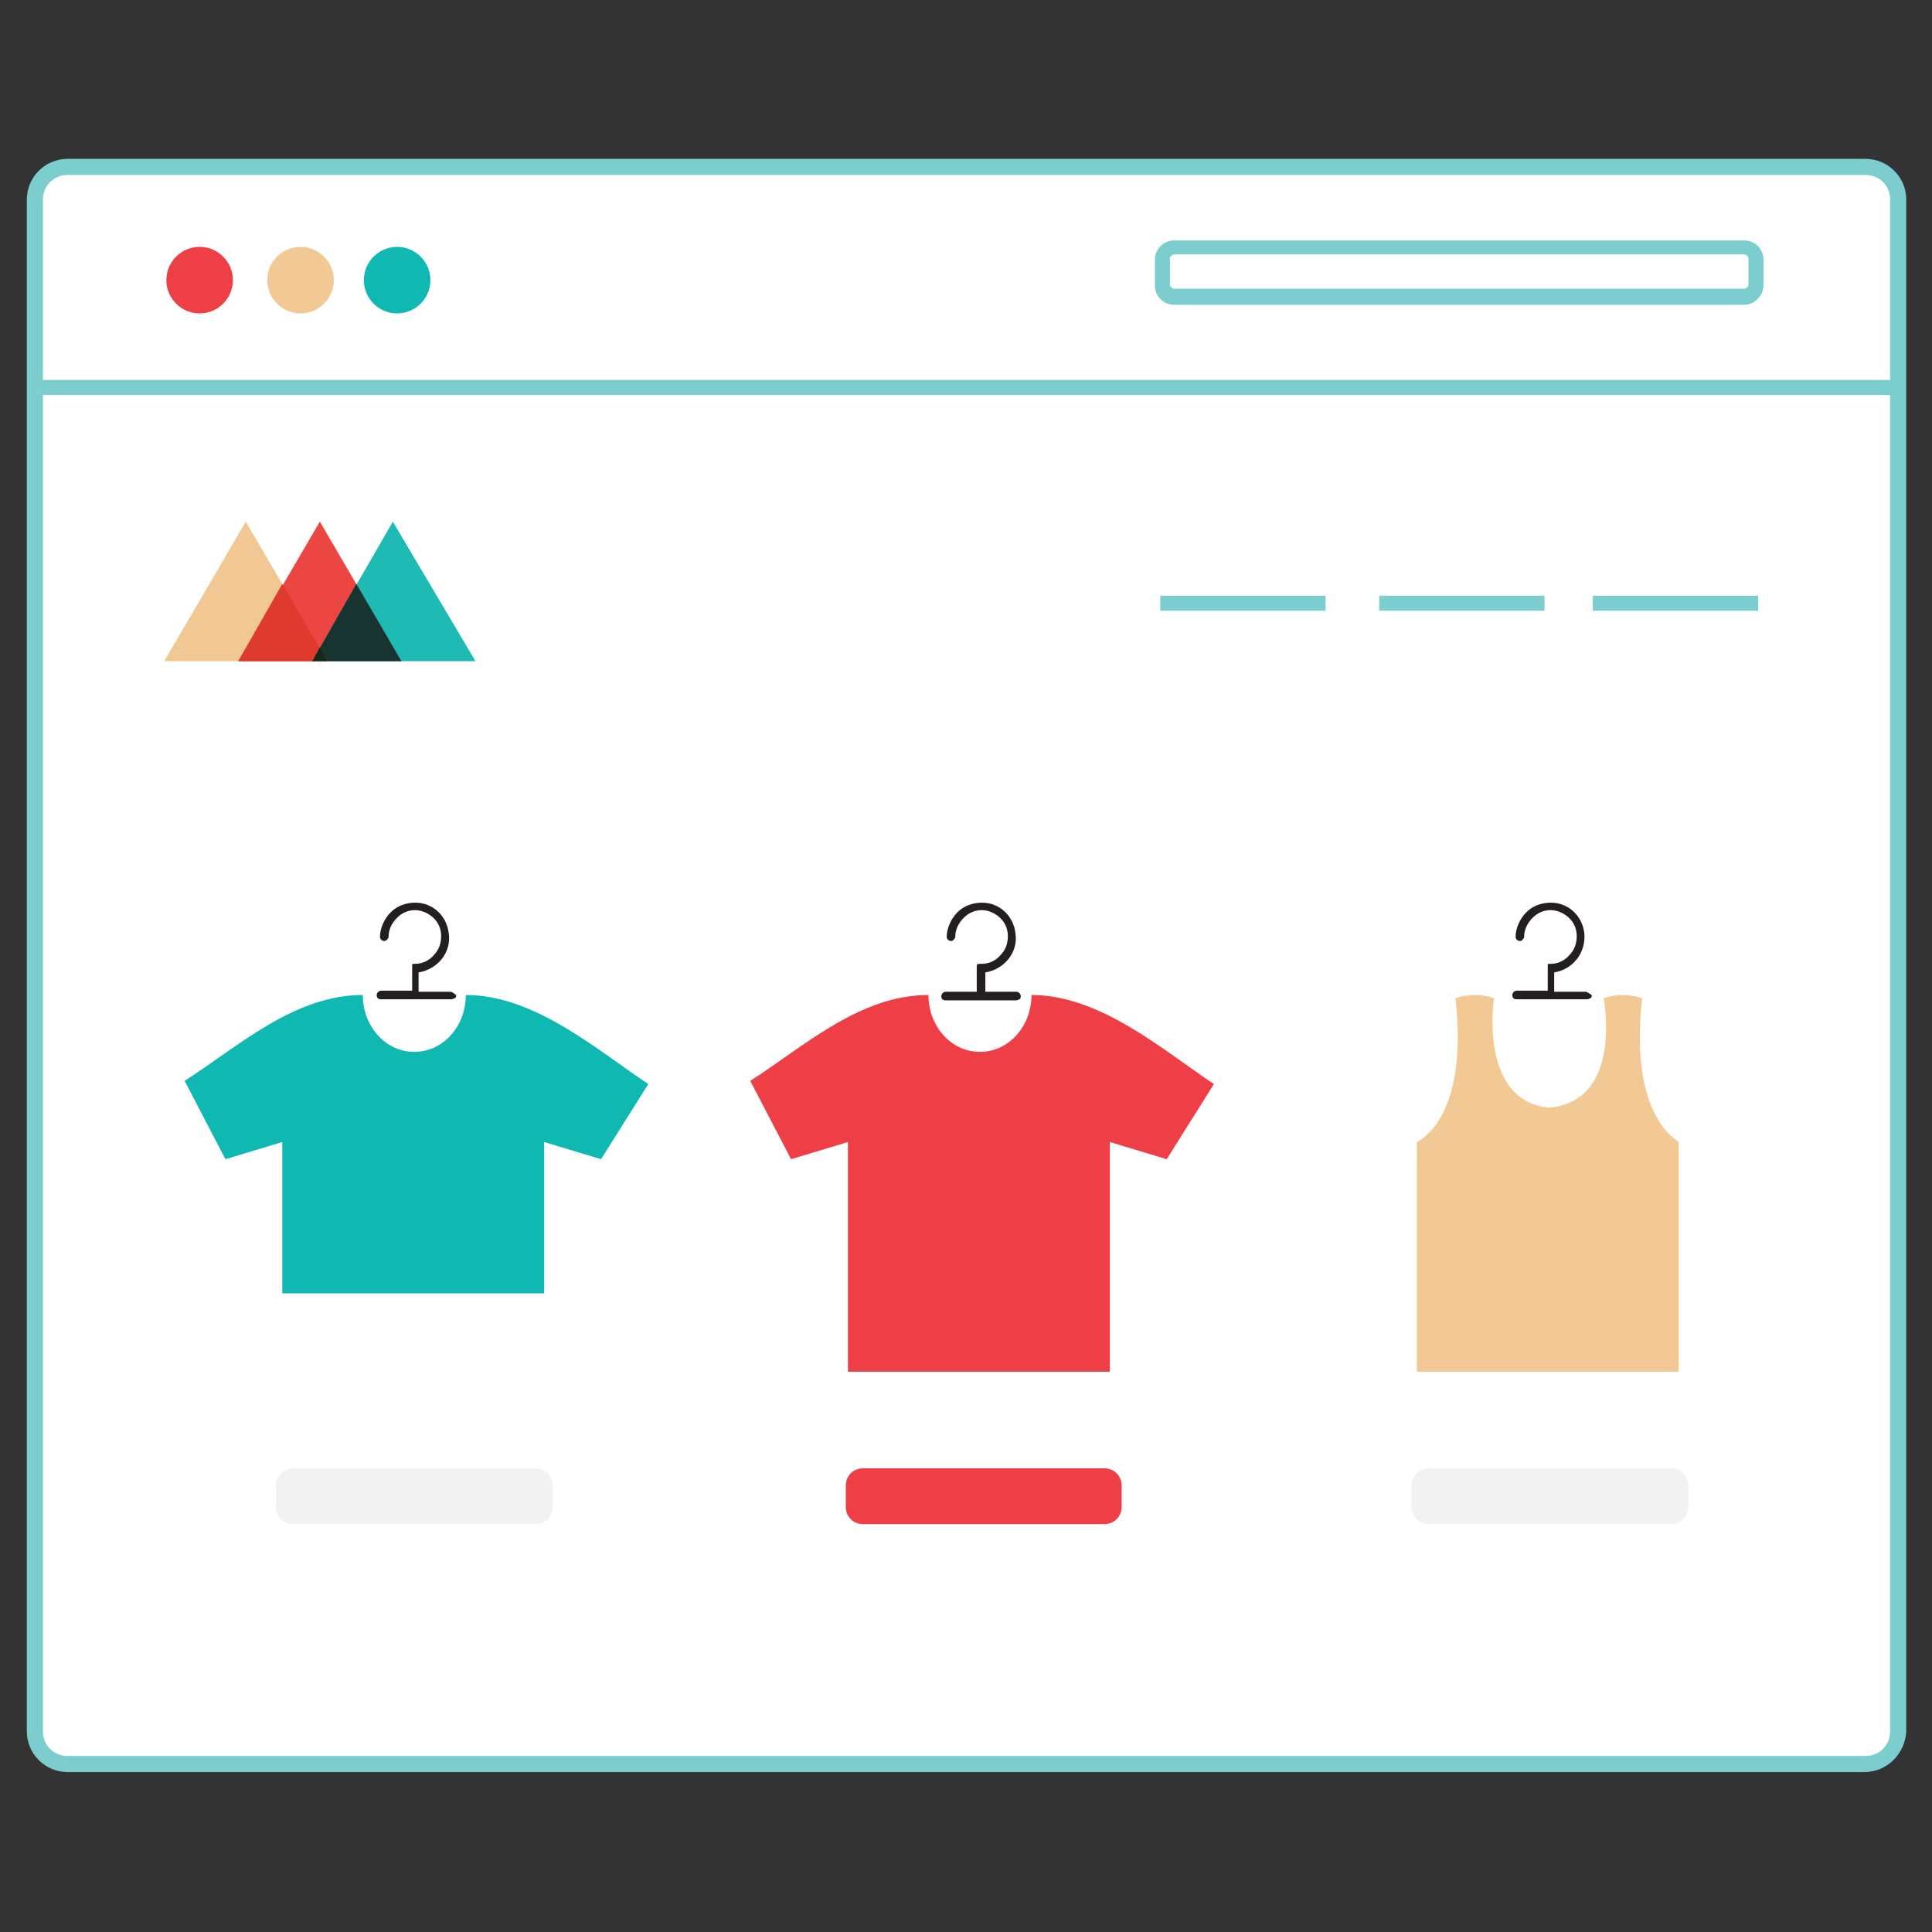 <?xml version="1.0" encoding="utf-8"?>
<!-- Generator: Adobe Illustrator 26.0.2, SVG Export Plug-In . SVG Version: 6.00 Build 0)  -->
<svg version="1.1" id="Layer_1" xmlns="http://www.w3.org/2000/svg" xmlns:xlink="http://www.w3.org/1999/xlink" x="0px" y="0px"
	 viewBox="0 0 180 180" style="enable-background:new 0 0 180 180;" xml:space="preserve">
<rect x="0" y="0" width="180" height="180" fill="#333333" stroke="none"/>
<style type="text/css">
	.st0{fill:#FFFFFF;}
	.st1{fill:#7CCDCD;}
	.st2{fill:#EE3F47;}
	.st3{fill:#0FB9B2;}
	.st4{fill:#F2C994;}
	.st5{fill:#231F20;}
	.st6{fill:#F1C893;}
	.st7{fill:#EB4641;}
	.st8{fill:#1EBAB3;}
	.st9{fill:#173430;}
	.st10{fill:#DF3A2E;}
	.st11{fill:#15291B;}
	.st12{fill:#F2F2F2;}
</style>
<g>
	<g>
		<path class="st0" d="M6.3,15.6h167.5c1.7,0,3,1.4,3,3v142.7c0,1.7-1.4,3-3,3H6.3c-1.7,0-3-1.4-3-3V18.6
			C3.2,16.9,4.6,15.6,6.3,15.6z"/>
		<path class="st1" d="M173.7,165.1H6.3c-2.1,0-3.8-1.7-3.8-3.8V18.6c0-2.1,1.7-3.8,3.8-3.8h167.5c2.1,0,3.8,1.7,3.8,3.8v142.7
			C177.5,163.4,175.8,165.1,173.7,165.1z M6.3,16.3c-1.3,0-2.3,1-2.3,2.3v142.7c0,1.3,1,2.3,2.3,2.3h167.5c1.3,0,2.3-1,2.3-2.3V18.6
			c0-1.3-1-2.3-2.3-2.3H6.3z"/>
	</g>
	<g id="Oval">
		<circle class="st2" cx="18.6" cy="26.1" r="3.1"/>
	</g>
	<g id="Oval-2">
		<circle class="st3" cx="37" cy="26.1" r="3.1"/>
	</g>
	<g id="Oval-3">
		<circle class="st4" cx="28" cy="26.1" r="3.1"/>
	</g>
	<g>
		<path class="st5" d="M41.9,92.4H39v-1.8c1.8-0.3,3.1-1.9,2.8-3.7c-0.2-1.6-1.5-2.8-3.1-2.8c-0.9,0-1.7,0.3-2.3,0.9
			c-0.6,0.6-1,1.5-1,2.3c0,0.1,0.1,0.3,0.2,0.3c0.1,0.1,0.3,0.1,0.4,0c0.1-0.1,0.2-0.2,0.2-0.3c0-0.7,0.3-1.3,0.8-1.8
			c0.7-0.7,1.7-0.9,2.6-0.5c0.9,0.4,1.5,1.2,1.5,2.2c0,0.7-0.2,1.3-0.7,1.8c-0.4,0.5-1.1,0.8-1.7,0.8h-0.2c-0.1,0-0.1,0.1-0.1,0.1
			c0,0,0,0,0,0v2.4h-2.9c-0.2,0-0.4,0.2-0.4,0.4c0,0.1,0,0.2,0.1,0.3c0.1,0.1,0.2,0.1,0.3,0.1h6.6c0.1,0,0.2-0.1,0.3-0.1
			c0.1-0.1,0.1-0.2,0.1-0.3C42.3,92.6,42.2,92.4,41.9,92.4z"/>
	</g>
	<g>
		<path class="st3" d="M43.4,92.7c0,2.9-2.1,5.3-4.8,5.3l0,0c-2.7,0-4.8-2.4-4.8-5.3l0,0c-6.4,0-11.6,4.8-16.6,8L21,108l5.3-1.6
			v14.1h24.4v-14.1l5.3,1.6l4.4-7C55.6,97.8,49.8,92.7,43.4,92.7L43.4,92.7z"/>
	</g>
	<g>
		<path class="st5" d="M94.7,92.4h-2.9v-1.8c1.8-0.3,3.1-1.9,2.8-3.7c-0.2-1.6-1.5-2.8-3.1-2.8c-0.9,0-1.7,0.3-2.3,0.9
			c-0.6,0.6-1,1.5-1,2.3c0,0.1,0.1,0.3,0.2,0.3c0.1,0.1,0.3,0.1,0.4,0c0.1-0.1,0.2-0.2,0.2-0.3c0-0.7,0.3-1.3,0.8-1.8
			c0.7-0.7,1.7-0.9,2.6-0.5c0.9,0.4,1.5,1.2,1.5,2.2c0,0.7-0.2,1.3-0.7,1.8c-0.4,0.5-1.1,0.8-1.7,0.8h-0.2C91,89.8,91,89.9,91,90
			c0,0,0,0,0,0v2.4h-2.9c-0.2,0-0.4,0.2-0.4,0.4c0,0.1,0,0.2,0.1,0.3c0.1,0.1,0.2,0.1,0.3,0.1h6.6c0.1,0,0.2-0.1,0.3-0.1
			c0.1-0.1,0.1-0.2,0.1-0.3C95.1,92.6,94.9,92.4,94.7,92.4z"/>
	</g>
	<g>
		<path class="st2" d="M96.1,92.7c0,2.9-2.1,5.3-4.8,5.3l0,0c-2.7,0-4.8-2.4-4.8-5.3l0,0c-6.4,0-11.6,4.8-16.6,8l3.8,7.3l5.3-1.6
			v21.4h24.4v-21.4l5.3,1.6l4.4-7C108.3,97.8,102.5,92.7,96.1,92.7L96.1,92.7z"/>
	</g>
	<g>
		<path class="st1" d="M162.5,28.4h-53.1c-1,0-1.8-0.8-1.8-1.8v-2.4c0-1,0.8-1.8,1.8-1.8h53.1c1,0,1.8,0.8,1.8,1.8v2.4
			C164.3,27.5,163.5,28.4,162.5,28.4z M109.4,23.7c-0.2,0-0.4,0.2-0.4,0.4v2.4c0,0.2,0.2,0.4,0.4,0.4h53.1c0.2,0,0.4-0.2,0.4-0.4
			v-2.4c0-0.2-0.2-0.4-0.4-0.4H109.4z"/>
	</g>
	<g>
		<rect x="3.4" y="35.4" class="st1" width="173" height="1.4"/>
	</g>
	<g>
		<rect x="148.4" y="55.5" class="st1" width="15.4" height="1.4"/>
	</g>
	<g>
		<rect x="128.5" y="55.5" class="st1" width="15.4" height="1.4"/>
	</g>
	<g>
		<rect x="108.1" y="55.5" class="st1" width="15.4" height="1.4"/>
	</g>
	<g>
		<path class="st4" d="M153,93c-1.2-0.4-2.4-0.4-3.6,0c0,0,1.9,9.6-5.1,10.2c-6.6-0.7-5.1-10.2-5.1-10.2c-1.2-0.4-2.4-0.4-3.6,0
			c1.3,11.4-3.6,13.4-3.6,13.4v21.4h24.4v-21.4C156.6,106.4,151.7,104.4,153,93z"/>
	</g>
	<g>
		<path class="st5" d="M147.7,92.4h-2.9v-1.8c1.8-0.3,3-1.9,2.8-3.7c-0.2-1.6-1.5-2.8-3.1-2.8c-0.9,0-1.7,0.3-2.3,0.9
			c-0.6,0.6-1,1.5-1,2.3c0,0.1,0.1,0.3,0.2,0.3c0.1,0.1,0.3,0.1,0.4,0c0.1-0.1,0.2-0.2,0.2-0.3c0-0.7,0.3-1.3,0.8-1.8
			c0.7-0.7,1.7-0.9,2.6-0.5c0.9,0.4,1.5,1.2,1.5,2.2c0,0.7-0.2,1.3-0.7,1.8c-0.4,0.5-1.1,0.8-1.7,0.8h-0.2c-0.1,0-0.1,0.1-0.1,0.1
			v2.4h-2.9c-0.2,0-0.4,0.2-0.4,0.4c0,0.1,0,0.2,0.1,0.3c0.1,0.1,0.2,0.1,0.3,0.1h6.6c0.1,0,0.2-0.1,0.3-0.1
			c0.1-0.1,0.1-0.2,0.1-0.3C148.1,92.6,147.9,92.4,147.7,92.4z"/>
	</g>
	<g id="Path">
		<polygon class="st6" points="15.3,61.6 22.9,48.6 30.5,61.6 		"/>
	</g>
	<g id="Path-2">
		<polygon class="st7" points="22.2,61.6 29.8,48.6 37.4,61.6 		"/>
	</g>
	<g id="Path-3">
		<polygon class="st8" points="29.1,61.6 36.6,48.6 44.3,61.6 		"/>
	</g>
	<g id="Path-4">
		<polygon class="st9" points="29.1,61.6 37.4,61.6 33.2,54.4 		"/>
	</g>
	<g id="Path-5">
		<polygon class="st10" points="22.2,61.6 30.5,61.6 26.3,54.4 		"/>
	</g>
	<g id="Path-6">
		<polygon class="st11" points="29.1,61.6 30.5,61.6 29.8,60.3 		"/>
	</g>
	<g>
		<path class="st2" d="M80.4,136.8h22.5c0.9,0,1.6,0.7,1.6,1.6v2c0,0.9-0.7,1.6-1.6,1.6H80.4c-0.9,0-1.6-0.7-1.6-1.6v-2
			C78.8,137.5,79.5,136.8,80.4,136.8z"/>
	</g>
	<g>
		<path class="st12" d="M133.1,136.8h22.6c0.9,0,1.6,0.7,1.6,1.6v2c0,0.9-0.7,1.6-1.6,1.6h-22.6c-0.9,0-1.6-0.7-1.6-1.6v-2
			C131.5,137.5,132.2,136.8,133.1,136.8z"/>
	</g>
	<g>
		<path class="st12" d="M27.3,136.8h22.6c0.9,0,1.6,0.7,1.6,1.6v2c0,0.9-0.7,1.6-1.6,1.6H27.3c-0.9,0-1.6-0.7-1.6-1.6v-2
			C25.7,137.5,26.5,136.8,27.3,136.8z"/>
	</g>
</g>
</svg>
